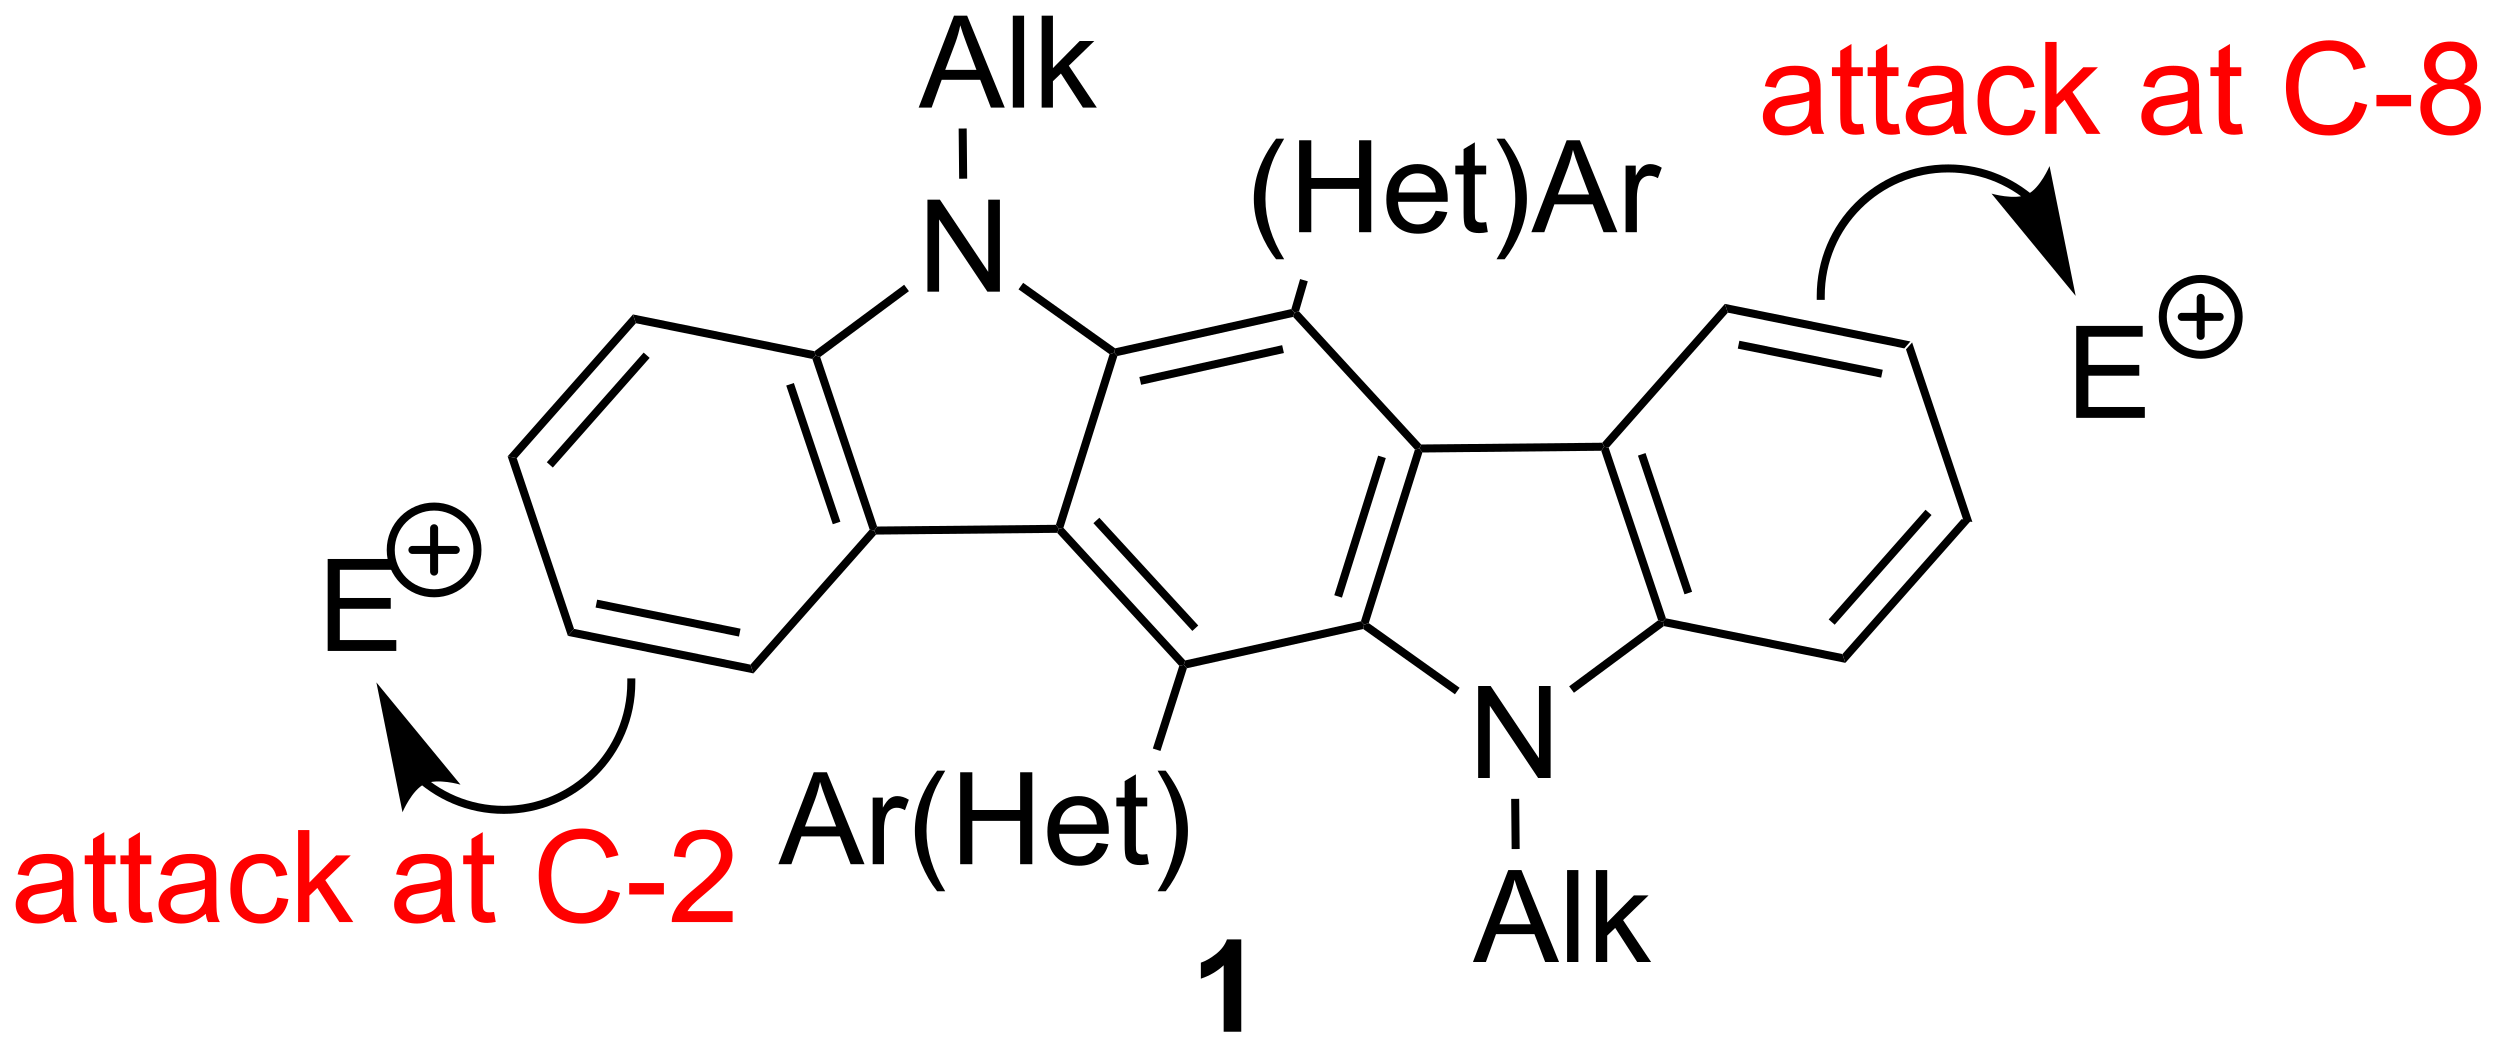 <?xml version="1.0" encoding="UTF-8"?>
<!DOCTYPE svg PUBLIC '-//W3C//DTD SVG 1.0//EN'
          'http://www.w3.org/TR/2001/REC-SVG-20010904/DTD/svg10.dtd'>
<svg stroke-dasharray="none" shape-rendering="auto" xmlns="http://www.w3.org/2000/svg" font-family="'Dialog'" text-rendering="auto" width="427" fill-opacity="1" color-interpolation="auto" color-rendering="auto" preserveAspectRatio="xMidYMid meet" font-size="12px" viewBox="0 0 427 179" fill="black" xmlns:xlink="http://www.w3.org/1999/xlink" stroke="black" image-rendering="auto" stroke-miterlimit="10" stroke-linecap="square" stroke-linejoin="miter" font-style="normal" stroke-width="1" height="179" stroke-dashoffset="0" font-weight="normal" stroke-opacity="1"
><!--Generated by the Batik Graphics2D SVG Generator--><defs id="genericDefs"
  /><g
  ><defs id="defs1"
    ><clipPath clipPathUnits="userSpaceOnUse" id="clipPath1"
      ><path d="M0.943 0.67 L160.84 0.67 L160.84 67.749 L0.943 67.749 L0.943 0.67 Z"
      /></clipPath
      ><clipPath clipPathUnits="userSpaceOnUse" id="clipPath2"
      ><path d="M127.589 135.467 L127.589 200.681 L283.04 200.681 L283.04 135.467 Z"
      /></clipPath
    ></defs
    ><g transform="scale(2.667,2.667) translate(-0.943,-0.67) matrix(1.029,0,0,1.029,-130.295,-138.672)"
    ><path d="M246.162 157.159 L246.544 156.726 L250.295 167.902 L249.73 167.788 Z" stroke="none" clip-path="url(#clipPath2)"
    /></g
    ><g transform="matrix(2.743,0,0,2.743,-349.967,-371.578)"
    ><path d="M249.73 167.788 L250.295 167.902 L242.492 176.739 L242.309 176.191 ZM247.482 167.205 L241.452 174.034 L241.827 174.364 L247.857 167.536 Z" stroke="none" clip-path="url(#clipPath2)"
    /></g
    ><g transform="matrix(2.743,0,0,2.743,-349.967,-371.578)"
    ><path d="M242.309 176.191 L242.492 176.739 L231.189 174.45 L231.129 174.183 L231.32 173.966 Z" stroke="none" clip-path="url(#clipPath2)"
    /></g
    ><g transform="matrix(2.743,0,0,2.743,-349.967,-371.578)"
    ><path d="M231.32 173.966 L231.129 174.183 L230.834 174.09 L227.291 163.532 L227.47 163.281 L227.753 163.338 ZM232.948 172.312 L230.05 163.675 L229.576 163.834 L232.474 172.471 Z" stroke="none" clip-path="url(#clipPath2)"
    /></g
    ><g transform="matrix(2.743,0,0,2.743,-349.967,-371.578)"
    ><path d="M227.753 163.338 L227.47 163.281 L227.356 163.032 L234.99 154.387 L235.174 154.934 Z" stroke="none" clip-path="url(#clipPath2)"
    /></g
    ><g transform="matrix(2.743,0,0,2.743,-349.967,-371.578)"
    ><path d="M235.174 154.934 L234.99 154.387 L246.544 156.726 L246.162 157.159 ZM235.793 157.172 L244.721 158.979 L244.821 158.489 L235.892 156.681 Z" stroke="none" clip-path="url(#clipPath2)"
    /></g
    ><g transform="matrix(2.743,0,0,2.743,-349.967,-371.578)"
    ><path d="M219.626 183.907 L219.626 178.18 L220.404 178.18 L223.412 182.675 L223.412 178.18 L224.139 178.18 L224.139 183.907 L223.36 183.907 L220.352 179.407 L220.352 183.907 L219.626 183.907 Z" stroke="none" clip-path="url(#clipPath2)"
    /></g
    ><g transform="matrix(2.743,0,0,2.743,-349.967,-371.578)"
    ><path d="M230.834 174.09 L231.129 174.183 L231.189 174.45 L225.59 178.601 L225.292 178.199 Z" stroke="none" clip-path="url(#clipPath2)"
    /></g
    ><g transform="matrix(2.743,0,0,2.743,-349.967,-371.578)"
    ><path d="M218.471 178.29 L218.181 178.697 L212.468 174.631 L212.523 174.363 L212.816 174.264 Z" stroke="none" clip-path="url(#clipPath2)"
    /></g
    ><g transform="matrix(2.743,0,0,2.743,-349.967,-371.578)"
    ><path d="M212.816 174.264 L212.523 174.363 L212.327 174.15 L215.689 163.454 L215.97 163.392 L216.155 163.64 ZM211.145 172.677 L213.876 163.986 L213.399 163.836 L210.668 172.527 Z" stroke="none" clip-path="url(#clipPath2)"
    /></g
    ><g transform="matrix(2.743,0,0,2.743,-349.967,-371.578)"
    ><path d="M216.155 163.64 L215.97 163.392 L216.079 163.141 L227.356 163.032 L227.47 163.281 L227.291 163.532 Z" stroke="none" clip-path="url(#clipPath2)"
    /></g
    ><g transform="matrix(2.743,0,0,2.743,-349.967,-371.578)"
    ><path d="M212.327 174.15 L212.523 174.363 L212.468 174.631 L201.492 177.075 L201.298 176.862 L201.384 176.587 Z" stroke="none" clip-path="url(#clipPath2)"
    /></g
    ><g transform="matrix(2.743,0,0,2.743,-349.967,-371.578)"
    ><path d="M201.384 176.587 L201.298 176.862 L201.015 176.924 L193.411 168.642 L193.52 168.391 L193.802 168.328 ZM202.198 174.413 L196.038 167.702 L195.669 168.041 L201.83 174.751 Z" stroke="none" clip-path="url(#clipPath2)"
    /></g
    ><g transform="matrix(2.743,0,0,2.743,-349.967,-371.578)"
    ><path d="M193.802 168.328 L193.52 168.391 L193.336 168.143 L196.675 157.518 L196.968 157.42 L197.163 157.633 Z" stroke="none" clip-path="url(#clipPath2)"
    /></g
    ><g transform="matrix(2.743,0,0,2.743,-349.967,-371.578)"
    ><path d="M197.163 157.633 L196.968 157.42 L197.023 157.152 L207.995 154.708 L208.193 154.92 L208.107 155.196 ZM198.639 159.425 L207.531 157.445 L207.422 156.957 L198.53 158.937 Z" stroke="none" clip-path="url(#clipPath2)"
    /></g
    ><g transform="matrix(2.743,0,0,2.743,-349.967,-371.578)"
    ><path d="M208.107 155.196 L208.193 154.92 L208.473 154.855 L216.079 163.141 L215.97 163.392 L215.689 163.454 Z" stroke="none" clip-path="url(#clipPath2)"
    /></g
    ><g transform="matrix(2.743,0,0,2.743,-349.967,-371.578)"
    ><path d="M185.334 153.626 L185.334 147.899 L186.113 147.899 L189.12 152.394 L189.12 147.899 L189.847 147.899 L189.847 153.626 L189.068 153.626 L186.06 149.126 L186.06 153.626 L185.334 153.626 Z" stroke="none" clip-path="url(#clipPath2)"
    /></g
    ><g transform="matrix(2.743,0,0,2.743,-349.967,-371.578)"
    ><path d="M193.336 168.143 L193.52 168.391 L193.411 168.642 L182.135 168.751 L182.021 168.502 L182.2 168.25 Z" stroke="none" clip-path="url(#clipPath2)"
    /></g
    ><g transform="matrix(2.743,0,0,2.743,-349.967,-371.578)"
    ><path d="M182.2 168.25 L182.021 168.502 L181.738 168.445 L178.171 157.816 L178.362 157.6 L178.656 157.692 ZM179.915 167.948 L177.017 159.312 L176.542 159.471 L179.441 168.107 Z" stroke="none" clip-path="url(#clipPath2)"
    /></g
    ><g transform="matrix(2.743,0,0,2.743,-349.967,-371.578)"
    ><path d="M178.656 157.692 L178.362 157.6 L178.302 157.333 L183.885 153.194 L184.183 153.595 Z" stroke="none" clip-path="url(#clipPath2)"
    /></g
    ><g transform="matrix(2.743,0,0,2.743,-349.967,-371.578)"
    ><path d="M191.005 153.482 L191.294 153.074 L197.023 157.152 L196.968 157.42 L196.675 157.518 Z" stroke="none" clip-path="url(#clipPath2)"
    /></g
    ><g transform="matrix(2.743,0,0,2.743,-349.967,-371.578)"
    ><path d="M181.738 168.445 L182.021 168.502 L182.135 168.751 L174.501 177.396 L174.317 176.849 Z" stroke="none" clip-path="url(#clipPath2)"
    /></g
    ><g transform="matrix(2.743,0,0,2.743,-349.967,-371.578)"
    ><path d="M174.317 176.849 L174.501 177.396 L162.946 175.057 L163.329 174.624 ZM173.698 174.611 L164.769 172.804 L164.67 173.294 L173.599 175.101 Z" stroke="none" clip-path="url(#clipPath2)"
    /></g
    ><g transform="matrix(2.743,0,0,2.743,-349.967,-371.578)"
    ><path d="M163.329 174.624 L162.946 175.057 L159.195 163.881 L159.761 163.995 Z" stroke="none" clip-path="url(#clipPath2)"
    /></g
    ><g transform="matrix(2.743,0,0,2.743,-349.967,-371.578)"
    ><path d="M159.761 163.995 L159.195 163.881 L166.999 155.044 L167.182 155.591 ZM162.008 164.578 L168.038 157.749 L167.663 157.418 L161.634 164.247 Z" stroke="none" clip-path="url(#clipPath2)"
    /></g
    ><g transform="matrix(2.743,0,0,2.743,-349.967,-371.578)"
    ><path d="M167.182 155.591 L166.999 155.044 L178.302 157.333 L178.362 157.6 L178.171 157.816 Z" stroke="none" clip-path="url(#clipPath2)"
    /></g
    ><g transform="matrix(2.743,0,0,2.743,-349.967,-371.578)"
    ><path d="M219.302 195.367 L221.502 189.64 L222.32 189.64 L224.664 195.367 L223.799 195.367 L223.132 193.632 L220.737 193.632 L220.109 195.367 L219.302 195.367 ZM220.955 193.015 L222.898 193.015 L222.299 191.429 Q222.025 190.705 221.893 190.242 Q221.783 190.791 221.585 191.335 L220.955 193.015 ZM225.164 195.367 L225.164 189.64 L225.867 189.64 L225.867 195.367 L225.164 195.367 ZM226.959 195.367 L226.959 189.64 L227.662 189.64 L227.662 192.906 L229.326 191.218 L230.238 191.218 L228.652 192.757 L230.397 195.367 L229.529 195.367 L228.16 193.244 L227.662 193.721 L227.662 195.367 L226.959 195.367 Z" stroke="none" clip-path="url(#clipPath2)"
    /></g
    ><g transform="matrix(2.743,0,0,2.743,-349.967,-371.578)"
    ><path d="M221.682 185.209 L222.182 185.205 L222.212 188.33 L221.712 188.335 Z" stroke="none" clip-path="url(#clipPath2)"
    /></g
    ><g transform="matrix(2.743,0,0,2.743,-349.967,-371.578)"
    ><path d="M184.788 142.166 L186.989 136.44 L187.806 136.44 L190.15 142.166 L189.286 142.166 L188.619 140.432 L186.223 140.432 L185.596 142.166 L184.788 142.166 ZM186.442 139.815 L188.385 139.815 L187.786 138.229 Q187.512 137.505 187.379 137.041 Q187.27 137.591 187.072 138.135 L186.442 139.815 ZM190.65 142.166 L190.65 136.44 L191.353 136.44 L191.353 142.166 L190.65 142.166 ZM192.446 142.166 L192.446 136.44 L193.149 136.44 L193.149 139.705 L194.813 138.018 L195.725 138.018 L194.138 139.557 L195.883 142.166 L195.016 142.166 L193.646 140.044 L193.149 140.52 L193.149 142.166 L192.446 142.166 Z" stroke="none" clip-path="url(#clipPath2)"
    /></g
    ><g transform="matrix(2.743,0,0,2.743,-349.967,-371.578)"
    ><path d="M187.809 146.589 L187.309 146.594 L187.279 143.469 L187.779 143.464 Z" stroke="none" clip-path="url(#clipPath2)"
    /></g
    ><g transform="matrix(2.743,0,0,2.743,-349.967,-371.578)"
    ><path d="M207.046 151.608 Q206.462 150.874 206.059 149.89 Q205.658 148.903 205.658 147.848 Q205.658 146.918 205.96 146.067 Q206.311 145.08 207.046 144.098 L207.548 144.098 Q207.077 144.911 206.923 145.259 Q206.686 145.798 206.548 146.384 Q206.381 147.114 206.381 147.853 Q206.381 149.731 207.548 151.608 L207.046 151.608 ZM208.478 149.923 L208.478 144.197 L209.236 144.197 L209.236 146.548 L212.212 146.548 L212.212 144.197 L212.97 144.197 L212.97 149.923 L212.212 149.923 L212.212 147.223 L209.236 147.223 L209.236 149.923 L208.478 149.923 ZM216.982 148.588 L217.708 148.676 Q217.536 149.314 217.07 149.666 Q216.607 150.017 215.885 150.017 Q214.974 150.017 214.44 149.457 Q213.909 148.895 213.909 147.884 Q213.909 146.838 214.448 146.259 Q214.987 145.681 215.846 145.681 Q216.677 145.681 217.203 146.249 Q217.732 146.814 217.732 147.84 Q217.732 147.903 217.729 148.028 L214.635 148.028 Q214.674 148.713 215.021 149.077 Q215.37 149.439 215.888 149.439 Q216.276 149.439 216.549 149.236 Q216.823 149.033 216.982 148.588 ZM214.674 147.45 L216.99 147.45 Q216.943 146.926 216.724 146.666 Q216.388 146.259 215.854 146.259 Q215.37 146.259 215.039 146.585 Q214.708 146.908 214.674 147.45 ZM220.126 149.293 L220.228 149.916 Q219.931 149.978 219.697 149.978 Q219.314 149.978 219.103 149.858 Q218.892 149.736 218.806 149.538 Q218.72 149.34 218.72 148.707 L218.72 146.322 L218.204 146.322 L218.204 145.775 L218.72 145.775 L218.72 144.746 L219.421 144.325 L219.421 145.775 L220.126 145.775 L220.126 146.322 L219.421 146.322 L219.421 148.746 Q219.421 149.048 219.457 149.134 Q219.494 149.22 219.577 149.272 Q219.663 149.322 219.819 149.322 Q219.936 149.322 220.126 149.293 ZM221.276 151.608 L220.771 151.608 Q221.94 149.731 221.94 147.853 Q221.94 147.119 221.771 146.395 Q221.638 145.809 221.401 145.27 Q221.247 144.918 220.771 144.098 L221.276 144.098 Q222.01 145.08 222.362 146.067 Q222.661 146.918 222.661 147.848 Q222.661 148.903 222.258 149.89 Q221.854 150.874 221.276 151.608 ZM222.938 149.923 L225.138 144.197 L225.956 144.197 L228.299 149.923 L227.435 149.923 L226.768 148.189 L224.372 148.189 L223.745 149.923 L222.938 149.923 ZM224.591 147.572 L226.534 147.572 L225.935 145.986 Q225.661 145.262 225.529 144.798 Q225.419 145.348 225.221 145.892 L224.591 147.572 ZM228.807 149.923 L228.807 145.775 L229.44 145.775 L229.44 146.403 Q229.682 145.963 229.885 145.822 Q230.091 145.681 230.339 145.681 Q230.693 145.681 231.06 145.908 L230.818 146.559 Q230.56 146.408 230.302 146.408 Q230.073 146.408 229.888 146.546 Q229.706 146.684 229.628 146.931 Q229.51 147.306 229.51 147.752 L229.51 149.923 L228.807 149.923 Z" stroke="none" clip-path="url(#clipPath2)"
    /></g
    ><g transform="matrix(2.743,0,0,2.743,-349.967,-371.578)"
    ><path d="M208.473 154.855 L208.193 154.92 L207.995 154.708 L208.539 152.841 L209.019 152.981 Z" stroke="none" clip-path="url(#clipPath2)"
    /></g
    ><g transform="matrix(2.743,0,0,2.743,-349.967,-371.578)"
    ><path d="M176.055 189.277 L178.256 183.55 L179.073 183.55 L181.417 189.277 L180.552 189.277 L179.886 187.543 L177.49 187.543 L176.862 189.277 L176.055 189.277 ZM177.709 186.925 L179.651 186.925 L179.052 185.339 Q178.779 184.615 178.646 184.152 Q178.537 184.702 178.339 185.246 L177.709 186.925 ZM181.925 189.277 L181.925 185.129 L182.558 185.129 L182.558 185.756 Q182.8 185.316 183.003 185.175 Q183.209 185.035 183.456 185.035 Q183.81 185.035 184.177 185.261 L183.935 185.912 Q183.677 185.761 183.42 185.761 Q183.19 185.761 183.006 185.899 Q182.823 186.037 182.745 186.285 Q182.628 186.66 182.628 187.105 L182.628 189.277 L181.925 189.277 ZM185.94 190.962 Q185.357 190.227 184.953 189.243 Q184.552 188.256 184.552 187.202 Q184.552 186.272 184.854 185.42 Q185.206 184.433 185.94 183.452 L186.443 183.452 Q185.972 184.264 185.818 184.613 Q185.581 185.152 185.443 185.738 Q185.276 186.467 185.276 187.207 Q185.276 189.084 186.443 190.962 L185.94 190.962 ZM187.373 189.277 L187.373 183.55 L188.131 183.55 L188.131 185.902 L191.107 185.902 L191.107 183.55 L191.865 183.55 L191.865 189.277 L191.107 189.277 L191.107 186.577 L188.131 186.577 L188.131 189.277 L187.373 189.277 ZM195.877 187.941 L196.603 188.03 Q196.431 188.668 195.965 189.019 Q195.502 189.371 194.78 189.371 Q193.869 189.371 193.335 188.811 Q192.804 188.248 192.804 187.238 Q192.804 186.191 193.343 185.613 Q193.882 185.035 194.741 185.035 Q195.572 185.035 196.098 185.602 Q196.627 186.168 196.627 187.194 Q196.627 187.256 196.624 187.381 L193.53 187.381 Q193.569 188.066 193.916 188.431 Q194.265 188.793 194.783 188.793 Q195.171 188.793 195.444 188.589 Q195.718 188.386 195.877 187.941 ZM193.569 186.803 L195.884 186.803 Q195.838 186.28 195.619 186.019 Q195.283 185.613 194.749 185.613 Q194.265 185.613 193.934 185.938 Q193.603 186.261 193.569 186.803 ZM199.021 188.647 L199.123 189.269 Q198.826 189.332 198.591 189.332 Q198.209 189.332 197.998 189.212 Q197.787 189.089 197.701 188.892 Q197.615 188.694 197.615 188.061 L197.615 185.675 L197.099 185.675 L197.099 185.129 L197.615 185.129 L197.615 184.1 L198.315 183.678 L198.315 185.129 L199.021 185.129 L199.021 185.675 L198.315 185.675 L198.315 188.1 Q198.315 188.402 198.352 188.488 Q198.388 188.574 198.472 188.626 Q198.558 188.675 198.714 188.675 Q198.831 188.675 199.021 188.647 ZM200.171 190.962 L199.666 190.962 Q200.835 189.084 200.835 187.207 Q200.835 186.472 200.666 185.748 Q200.533 185.162 200.296 184.623 Q200.142 184.272 199.666 183.452 L200.171 183.452 Q200.905 184.433 201.257 185.42 Q201.556 186.272 201.556 187.202 Q201.556 188.256 201.153 189.243 Q200.749 190.227 200.171 190.962 Z" stroke="none" clip-path="url(#clipPath2)"
    /></g
    ><g transform="matrix(2.743,0,0,2.743,-349.967,-371.578)"
    ><path d="M201.015 176.924 L201.298 176.862 L201.492 177.075 L199.845 182.225 L199.369 182.073 Z" stroke="none" clip-path="url(#clipPath2)"
    /></g
    ><g transform="matrix(2.743,0,0,2.743,-349.967,-371.578)"
    ><path d="M256.866 161.483 L256.866 155.757 L261.006 155.757 L261.006 156.431 L257.623 156.431 L257.623 158.187 L260.793 158.187 L260.793 158.858 L257.623 158.858 L257.623 160.806 L261.139 160.806 L261.139 161.483 L256.866 161.483 Z" stroke="none" clip-path="url(#clipPath2)"
    /></g
    ><g stroke-width="0.5" transform="matrix(2.743,0,0,2.743,-349.967,-371.578)" stroke-linejoin="round" stroke-linecap="round"
    ><path fill="none" d="M264.618 157.557 C263.313 157.557 262.256 156.499 262.256 155.194 C262.256 153.89 263.313 152.832 264.618 152.832 C265.923 152.832 266.981 153.89 266.981 155.194 C266.981 156.499 265.923 157.557 264.618 157.557 M263.437 155.194 L265.8 155.194 M264.618 154.013 L264.618 156.376" clip-path="url(#clipPath2)"
    /></g
    ><g transform="matrix(2.743,0,0,2.743,-349.967,-371.578)"
    ><path d="M254.068 147.543 L254.067 147.542 L254.064 147.54 C254.052 147.53 254.039 147.52 254.027 147.51 C254.001 147.489 253.976 147.469 253.95 147.448 C253.898 147.408 253.846 147.368 253.794 147.329 C253.689 147.25 253.582 147.174 253.473 147.1 C253.037 146.806 252.572 146.553 252.082 146.346 C251.102 145.931 250.025 145.702 248.896 145.702 C246.638 145.702 244.59 146.617 243.107 148.1 C241.624 149.583 240.709 151.631 240.709 153.888 L240.709 154.138 L241.209 154.138 L241.209 153.888 C241.209 151.763 242.071 149.843 243.461 148.453 C244.85 147.064 246.77 146.202 248.896 146.202 C249.958 146.202 250.969 146.418 251.887 146.806 C252.347 147.001 252.784 147.239 253.193 147.515 C253.295 147.584 253.396 147.655 253.494 147.729 C253.543 147.766 253.592 147.803 253.641 147.841 C253.665 147.86 253.689 147.88 253.713 147.899 C253.725 147.909 253.737 147.918 253.749 147.928 L253.752 147.93 L253.752 147.93 L253.946 148.088 L254.262 147.701 L254.068 147.543 ZM256.832 153.888 L255.206 145.804 C255.206 145.804 254.619 147.19 253.828 147.565 C253.038 147.941 251.593 147.52 251.593 147.52 Z" stroke="none" clip-path="url(#clipPath2)"
    /></g
    ><g transform="matrix(2.743,0,0,2.743,-349.967,-371.578)"
    ><path d="M147.989 175.996 L147.989 170.27 L152.129 170.27 L152.129 170.944 L148.746 170.944 L148.746 172.699 L151.916 172.699 L151.916 173.371 L148.746 173.371 L148.746 175.319 L152.262 175.319 L152.262 175.996 L147.989 175.996 Z" stroke="none" clip-path="url(#clipPath2)"
    /></g
    ><g stroke-width="0.5" transform="matrix(2.743,0,0,2.743,-349.967,-371.578)" stroke-linejoin="round" stroke-linecap="round"
    ><path fill="none" d="M154.616 172.407 C153.125 172.407 151.916 171.198 151.916 169.707 C151.916 168.216 153.125 167.007 154.616 167.007 C156.107 167.007 157.316 168.216 157.316 169.707 C157.316 171.198 156.107 172.407 154.616 172.407 M153.266 169.707 L155.966 169.707 M154.616 168.357 L154.616 171.057" clip-path="url(#clipPath2)"
    /></g
    ><g transform="matrix(2.743,0,0,2.743,-349.967,-371.578)"
    ><path d="M153.786 184.301 L153.787 184.301 L153.79 184.304 C153.802 184.314 153.815 184.324 153.827 184.334 C153.853 184.355 153.879 184.375 153.905 184.395 C153.956 184.436 154.008 184.476 154.06 184.515 C154.166 184.594 154.273 184.67 154.382 184.743 C154.817 185.038 155.282 185.291 155.772 185.498 C156.752 185.913 157.829 186.142 158.959 186.142 C161.216 186.142 163.264 185.227 164.747 183.744 C166.23 182.261 167.145 180.213 167.145 177.955 L167.145 177.705 L166.645 177.705 L166.645 177.955 C166.645 180.081 165.783 182.001 164.394 183.39 C163.004 184.78 161.084 185.642 158.959 185.642 C157.897 185.642 156.886 185.426 155.967 185.038 C155.507 184.843 155.07 184.605 154.661 184.329 C154.559 184.26 154.459 184.188 154.36 184.115 C154.311 184.078 154.262 184.04 154.213 184.002 C154.189 183.983 154.165 183.964 154.141 183.945 C154.129 183.935 154.117 183.925 154.105 183.916 L154.102 183.913 L154.102 183.913 L153.909 183.755 L153.593 184.143 L153.786 184.301 ZM151.022 177.955 L152.648 186.04 C152.648 186.04 153.235 184.654 154.026 184.278 C154.816 183.903 156.261 184.323 156.261 184.323 Z" stroke="none" clip-path="url(#clipPath2)"
    /></g
    ><g transform="matrix(2.743,0,0,2.743,-349.967,-371.578)"
    ><path d="M204.876 199.709 L203.78 199.709 L203.78 195.571 Q203.178 196.133 202.36 196.404 L202.36 195.407 Q202.79 195.266 203.293 194.875 Q203.798 194.482 203.985 193.959 L204.876 193.959 L204.876 199.709 Z" stroke="none" clip-path="url(#clipPath2)"
    /></g
    ><g fill="red" transform="matrix(2.743,0,0,2.743,-349.967,-371.578)" stroke="red"
    ><path d="M131.506 192.364 Q131.116 192.698 130.754 192.836 Q130.394 192.971 129.98 192.971 Q129.295 192.971 128.928 192.638 Q128.561 192.302 128.561 191.784 Q128.561 191.479 128.699 191.226 Q128.84 190.974 129.064 190.823 Q129.287 190.669 129.569 190.591 Q129.777 190.536 130.194 190.487 Q131.045 190.385 131.449 190.245 Q131.452 190.099 131.452 190.06 Q131.452 189.63 131.254 189.456 Q130.983 189.216 130.452 189.216 Q129.957 189.216 129.72 189.39 Q129.483 189.565 129.371 190.005 L128.683 189.911 Q128.777 189.471 128.991 189.2 Q129.207 188.927 129.613 188.781 Q130.019 188.635 130.553 188.635 Q131.084 188.635 131.415 188.76 Q131.749 188.885 131.905 189.075 Q132.061 189.263 132.124 189.552 Q132.16 189.732 132.16 190.2 L132.16 191.138 Q132.16 192.12 132.204 192.38 Q132.249 192.638 132.381 192.877 L131.647 192.877 Q131.537 192.659 131.506 192.364 ZM131.449 190.794 Q131.066 190.95 130.3 191.06 Q129.866 191.122 129.686 191.2 Q129.506 191.278 129.407 191.429 Q129.311 191.581 129.311 191.763 Q129.311 192.044 129.524 192.232 Q129.738 192.419 130.147 192.419 Q130.553 192.419 130.868 192.242 Q131.186 192.065 131.334 191.755 Q131.449 191.518 131.449 191.052 L131.449 190.794 ZM134.784 192.247 L134.885 192.87 Q134.588 192.932 134.354 192.932 Q133.971 192.932 133.76 192.812 Q133.549 192.69 133.463 192.492 Q133.377 192.294 133.377 191.661 L133.377 189.276 L132.862 189.276 L132.862 188.729 L133.377 188.729 L133.377 187.7 L134.078 187.278 L134.078 188.729 L134.784 188.729 L134.784 189.276 L134.078 189.276 L134.078 191.7 Q134.078 192.002 134.114 192.088 Q134.151 192.174 134.234 192.226 Q134.32 192.276 134.476 192.276 Q134.594 192.276 134.784 192.247 ZM137.006 192.247 L137.108 192.87 Q136.811 192.932 136.577 192.932 Q136.194 192.932 135.983 192.812 Q135.772 192.69 135.686 192.492 Q135.6 192.294 135.6 191.661 L135.6 189.276 L135.084 189.276 L135.084 188.729 L135.6 188.729 L135.6 187.7 L136.3 187.278 L136.3 188.729 L137.006 188.729 L137.006 189.276 L136.3 189.276 L136.3 191.7 Q136.3 192.002 136.337 192.088 Q136.374 192.174 136.457 192.226 Q136.543 192.276 136.699 192.276 Q136.816 192.276 137.006 192.247 ZM140.401 192.364 Q140.01 192.698 139.648 192.836 Q139.289 192.971 138.875 192.971 Q138.19 192.971 137.823 192.638 Q137.456 192.302 137.456 191.784 Q137.456 191.479 137.594 191.226 Q137.734 190.974 137.958 190.823 Q138.182 190.669 138.463 190.591 Q138.672 190.536 139.088 190.487 Q139.94 190.385 140.344 190.245 Q140.346 190.099 140.346 190.06 Q140.346 189.63 140.148 189.456 Q139.877 189.216 139.346 189.216 Q138.851 189.216 138.614 189.39 Q138.377 189.565 138.265 190.005 L137.578 189.911 Q137.672 189.471 137.885 189.2 Q138.101 188.927 138.508 188.781 Q138.914 188.635 139.448 188.635 Q139.979 188.635 140.31 188.76 Q140.643 188.885 140.799 189.075 Q140.956 189.263 141.018 189.552 Q141.054 189.732 141.054 190.2 L141.054 191.138 Q141.054 192.12 141.099 192.38 Q141.143 192.638 141.276 192.877 L140.541 192.877 Q140.432 192.659 140.401 192.364 ZM140.344 190.794 Q139.961 190.95 139.195 191.06 Q138.76 191.122 138.581 191.2 Q138.401 191.278 138.302 191.429 Q138.206 191.581 138.206 191.763 Q138.206 192.044 138.419 192.232 Q138.633 192.419 139.041 192.419 Q139.448 192.419 139.763 192.242 Q140.081 192.065 140.229 191.755 Q140.344 191.518 140.344 191.052 L140.344 190.794 ZM144.85 191.357 L145.543 191.448 Q145.428 192.161 144.962 192.567 Q144.496 192.971 143.816 192.971 Q142.965 192.971 142.446 192.414 Q141.928 191.857 141.928 190.817 Q141.928 190.146 142.149 189.643 Q142.374 189.138 142.829 188.888 Q143.285 188.635 143.819 188.635 Q144.496 188.635 144.925 188.976 Q145.355 189.317 145.475 189.948 L144.793 190.052 Q144.694 189.635 144.446 189.424 Q144.199 189.213 143.847 189.213 Q143.316 189.213 142.983 189.594 Q142.652 189.974 142.652 190.799 Q142.652 191.635 142.972 192.015 Q143.293 192.393 143.808 192.393 Q144.222 192.393 144.499 192.14 Q144.777 191.885 144.85 191.357 ZM146.147 192.877 L146.147 187.151 L146.85 187.151 L146.85 190.417 L148.514 188.729 L149.425 188.729 L147.84 190.268 L149.584 192.877 L148.717 192.877 L147.347 190.755 L146.85 191.232 L146.85 192.877 L146.147 192.877 ZM155.073 192.364 Q154.682 192.698 154.32 192.836 Q153.961 192.971 153.547 192.971 Q152.862 192.971 152.495 192.638 Q152.127 192.302 152.127 191.784 Q152.127 191.479 152.265 191.226 Q152.406 190.974 152.63 190.823 Q152.854 190.669 153.135 190.591 Q153.344 190.536 153.76 190.487 Q154.612 190.385 155.015 190.245 Q155.018 190.099 155.018 190.06 Q155.018 189.63 154.82 189.456 Q154.549 189.216 154.018 189.216 Q153.523 189.216 153.286 189.39 Q153.049 189.565 152.937 190.005 L152.25 189.911 Q152.344 189.471 152.557 189.2 Q152.773 188.927 153.179 188.781 Q153.586 188.635 154.12 188.635 Q154.651 188.635 154.982 188.76 Q155.315 188.885 155.471 189.075 Q155.627 189.263 155.69 189.552 Q155.726 189.732 155.726 190.2 L155.726 191.138 Q155.726 192.12 155.771 192.38 Q155.815 192.638 155.948 192.877 L155.213 192.877 Q155.104 192.659 155.073 192.364 ZM155.015 190.794 Q154.633 190.95 153.867 191.06 Q153.432 191.122 153.252 191.2 Q153.073 191.278 152.974 191.429 Q152.877 191.581 152.877 191.763 Q152.877 192.044 153.091 192.232 Q153.304 192.419 153.713 192.419 Q154.12 192.419 154.435 192.242 Q154.752 192.065 154.901 191.755 Q155.015 191.518 155.015 191.052 L155.015 190.794 ZM158.35 192.247 L158.452 192.87 Q158.155 192.932 157.92 192.932 Q157.537 192.932 157.327 192.812 Q157.116 192.69 157.03 192.492 Q156.944 192.294 156.944 191.661 L156.944 189.276 L156.428 189.276 L156.428 188.729 L156.944 188.729 L156.944 187.7 L157.644 187.278 L157.644 188.729 L158.35 188.729 L158.35 189.276 L157.644 189.276 L157.644 191.7 Q157.644 192.002 157.681 192.088 Q157.717 192.174 157.8 192.226 Q157.887 192.276 158.043 192.276 Q158.16 192.276 158.35 192.247 ZM165.436 190.87 L166.194 191.06 Q165.957 191.995 165.337 192.487 Q164.717 192.976 163.824 192.976 Q162.897 192.976 162.316 192.599 Q161.738 192.221 161.433 191.508 Q161.131 190.792 161.131 189.971 Q161.131 189.075 161.472 188.411 Q161.816 187.745 162.446 187.398 Q163.077 187.052 163.834 187.052 Q164.694 187.052 165.28 187.489 Q165.866 187.927 166.097 188.721 L165.35 188.896 Q165.152 188.271 164.772 187.987 Q164.394 187.7 163.819 187.7 Q163.16 187.7 162.715 188.018 Q162.272 188.333 162.092 188.867 Q161.912 189.401 161.912 189.966 Q161.912 190.698 162.126 191.242 Q162.34 191.786 162.787 192.057 Q163.238 192.325 163.762 192.325 Q164.397 192.325 164.837 191.958 Q165.28 191.591 165.436 190.87 ZM166.765 191.159 L166.765 190.45 L168.924 190.45 L168.924 191.159 L166.765 191.159 ZM173.203 192.2 L173.203 192.877 L169.416 192.877 Q169.409 192.622 169.5 192.388 Q169.643 192.002 169.961 191.627 Q170.281 191.252 170.883 190.76 Q171.815 189.995 172.143 189.547 Q172.471 189.099 172.471 188.7 Q172.471 188.284 172.172 187.997 Q171.875 187.708 171.393 187.708 Q170.885 187.708 170.581 188.013 Q170.276 188.317 170.273 188.857 L169.549 188.784 Q169.625 187.974 170.109 187.552 Q170.594 187.127 171.409 187.127 Q172.234 187.127 172.713 187.586 Q173.195 188.042 173.195 188.716 Q173.195 189.06 173.054 189.393 Q172.914 189.724 172.586 190.091 Q172.26 190.458 171.502 191.099 Q170.87 191.63 170.69 191.82 Q170.51 192.01 170.393 192.2 L173.203 192.2 Z" stroke="none" clip-path="url(#clipPath2)"
    /></g
    ><g fill="red" transform="matrix(2.743,0,0,2.743,-349.967,-371.578)" stroke="red"
    ><path d="M240.301 143.288 Q239.91 143.621 239.548 143.759 Q239.189 143.894 238.774 143.894 Q238.09 143.894 237.722 143.561 Q237.355 143.225 237.355 142.707 Q237.355 142.402 237.493 142.15 Q237.634 141.897 237.858 141.746 Q238.082 141.592 238.363 141.514 Q238.571 141.459 238.988 141.41 Q239.84 141.308 240.243 141.168 Q240.246 141.022 240.246 140.983 Q240.246 140.553 240.048 140.379 Q239.777 140.139 239.246 140.139 Q238.751 140.139 238.514 140.314 Q238.277 140.488 238.165 140.928 L237.478 140.834 Q237.571 140.394 237.785 140.124 Q238.001 139.85 238.407 139.704 Q238.814 139.558 239.347 139.558 Q239.879 139.558 240.209 139.683 Q240.543 139.808 240.699 139.999 Q240.855 140.186 240.918 140.475 Q240.954 140.655 240.954 141.124 L240.954 142.061 Q240.954 143.043 240.999 143.303 Q241.043 143.561 241.176 143.801 L240.441 143.801 Q240.332 143.582 240.301 143.288 ZM240.243 141.717 Q239.861 141.874 239.095 141.983 Q238.66 142.045 238.48 142.124 Q238.301 142.202 238.202 142.353 Q238.105 142.504 238.105 142.686 Q238.105 142.967 238.319 143.155 Q238.532 143.342 238.941 143.342 Q239.347 143.342 239.663 143.165 Q239.98 142.988 240.129 142.678 Q240.243 142.441 240.243 141.975 L240.243 141.717 ZM243.578 143.17 L243.679 143.793 Q243.383 143.855 243.148 143.855 Q242.765 143.855 242.554 143.736 Q242.344 143.613 242.258 143.415 Q242.172 143.217 242.172 142.584 L242.172 140.199 L241.656 140.199 L241.656 139.652 L242.172 139.652 L242.172 138.624 L242.872 138.202 L242.872 139.652 L243.578 139.652 L243.578 140.199 L242.872 140.199 L242.872 142.624 Q242.872 142.926 242.909 143.012 Q242.945 143.097 243.028 143.15 Q243.114 143.199 243.271 143.199 Q243.388 143.199 243.578 143.17 ZM245.801 143.17 L245.902 143.793 Q245.605 143.855 245.371 143.855 Q244.988 143.855 244.777 143.736 Q244.566 143.613 244.48 143.415 Q244.394 143.217 244.394 142.584 L244.394 140.199 L243.879 140.199 L243.879 139.652 L244.394 139.652 L244.394 138.624 L245.095 138.202 L245.095 139.652 L245.801 139.652 L245.801 140.199 L245.095 140.199 L245.095 142.624 Q245.095 142.926 245.131 143.012 Q245.168 143.097 245.251 143.15 Q245.337 143.199 245.493 143.199 Q245.611 143.199 245.801 143.17 ZM249.195 143.288 Q248.804 143.621 248.442 143.759 Q248.083 143.894 247.669 143.894 Q246.984 143.894 246.617 143.561 Q246.25 143.225 246.25 142.707 Q246.25 142.402 246.388 142.15 Q246.528 141.897 246.752 141.746 Q246.976 141.592 247.258 141.514 Q247.466 141.459 247.883 141.41 Q248.734 141.308 249.138 141.168 Q249.14 141.022 249.14 140.983 Q249.14 140.553 248.942 140.379 Q248.672 140.139 248.14 140.139 Q247.646 140.139 247.409 140.314 Q247.172 140.488 247.06 140.928 L246.372 140.834 Q246.466 140.394 246.679 140.124 Q246.896 139.85 247.302 139.704 Q247.708 139.558 248.242 139.558 Q248.773 139.558 249.104 139.683 Q249.437 139.808 249.594 139.999 Q249.75 140.186 249.812 140.475 Q249.849 140.655 249.849 141.124 L249.849 142.061 Q249.849 143.043 249.893 143.303 Q249.937 143.561 250.07 143.801 L249.336 143.801 Q249.226 143.582 249.195 143.288 ZM249.138 141.717 Q248.755 141.874 247.989 141.983 Q247.554 142.045 247.375 142.124 Q247.195 142.202 247.096 142.353 Q247 142.504 247 142.686 Q247 142.967 247.213 143.155 Q247.427 143.342 247.836 143.342 Q248.242 143.342 248.557 143.165 Q248.875 142.988 249.023 142.678 Q249.138 142.441 249.138 141.975 L249.138 141.717 ZM253.644 142.28 L254.337 142.371 Q254.222 143.084 253.756 143.491 Q253.29 143.894 252.611 143.894 Q251.759 143.894 251.241 143.337 Q250.722 142.78 250.722 141.741 Q250.722 141.069 250.944 140.566 Q251.168 140.061 251.624 139.811 Q252.079 139.558 252.613 139.558 Q253.29 139.558 253.72 139.9 Q254.149 140.241 254.269 140.871 L253.587 140.975 Q253.488 140.558 253.241 140.347 Q252.993 140.137 252.642 140.137 Q252.111 140.137 251.777 140.517 Q251.446 140.897 251.446 141.722 Q251.446 142.558 251.767 142.939 Q252.087 143.316 252.603 143.316 Q253.017 143.316 253.293 143.064 Q253.571 142.808 253.644 142.28 ZM254.941 143.801 L254.941 138.074 L255.644 138.074 L255.644 141.34 L257.308 139.652 L258.22 139.652 L256.634 141.191 L258.379 143.801 L257.512 143.801 L256.142 141.678 L255.644 142.155 L255.644 143.801 L254.941 143.801 ZM263.867 143.288 Q263.476 143.621 263.114 143.759 Q262.755 143.894 262.341 143.894 Q261.656 143.894 261.289 143.561 Q260.922 143.225 260.922 142.707 Q260.922 142.402 261.06 142.15 Q261.2 141.897 261.424 141.746 Q261.648 141.592 261.93 141.514 Q262.138 141.459 262.555 141.41 Q263.406 141.308 263.81 141.168 Q263.812 141.022 263.812 140.983 Q263.812 140.553 263.614 140.379 Q263.344 140.139 262.812 140.139 Q262.317 140.139 262.08 140.314 Q261.844 140.488 261.732 140.928 L261.044 140.834 Q261.138 140.394 261.351 140.124 Q261.567 139.85 261.974 139.704 Q262.38 139.558 262.914 139.558 Q263.445 139.558 263.776 139.683 Q264.109 139.808 264.265 139.999 Q264.422 140.186 264.484 140.475 Q264.521 140.655 264.521 141.124 L264.521 142.061 Q264.521 143.043 264.565 143.303 Q264.609 143.561 264.742 143.801 L264.008 143.801 Q263.898 143.582 263.867 143.288 ZM263.81 141.717 Q263.427 141.874 262.661 141.983 Q262.226 142.045 262.047 142.124 Q261.867 142.202 261.768 142.353 Q261.672 142.504 261.672 142.686 Q261.672 142.967 261.885 143.155 Q262.099 143.342 262.508 143.342 Q262.914 143.342 263.229 143.165 Q263.547 142.988 263.695 142.678 Q263.81 142.441 263.81 141.975 L263.81 141.717 ZM267.144 143.17 L267.246 143.793 Q266.949 143.855 266.715 143.855 Q266.332 143.855 266.121 143.736 Q265.91 143.613 265.824 143.415 Q265.738 143.217 265.738 142.584 L265.738 140.199 L265.222 140.199 L265.222 139.652 L265.738 139.652 L265.738 138.624 L266.439 138.202 L266.439 139.652 L267.144 139.652 L267.144 140.199 L266.439 140.199 L266.439 142.624 Q266.439 142.926 266.475 143.012 Q266.512 143.097 266.595 143.15 Q266.681 143.199 266.837 143.199 Q266.954 143.199 267.144 143.17 ZM274.23 141.793 L274.988 141.983 Q274.751 142.918 274.131 143.41 Q273.512 143.9 272.618 143.9 Q271.691 143.9 271.111 143.522 Q270.532 143.144 270.228 142.431 Q269.926 141.715 269.926 140.894 Q269.926 139.999 270.267 139.334 Q270.611 138.668 271.241 138.321 Q271.871 137.975 272.629 137.975 Q273.488 137.975 274.074 138.413 Q274.66 138.85 274.892 139.644 L274.144 139.819 Q273.946 139.194 273.566 138.91 Q273.189 138.624 272.613 138.624 Q271.954 138.624 271.509 138.941 Q271.066 139.256 270.887 139.79 Q270.707 140.324 270.707 140.889 Q270.707 141.621 270.92 142.165 Q271.134 142.709 271.582 142.98 Q272.032 143.249 272.556 143.249 Q273.191 143.249 273.631 142.881 Q274.074 142.514 274.23 141.793 ZM275.56 142.082 L275.56 141.374 L277.719 141.374 L277.719 142.082 L275.56 142.082 ZM279.383 140.694 Q278.945 140.535 278.734 140.238 Q278.523 139.941 278.523 139.527 Q278.523 138.902 278.971 138.478 Q279.422 138.051 280.169 138.051 Q280.919 138.051 281.375 138.486 Q281.833 138.92 281.833 139.545 Q281.833 139.944 281.622 140.241 Q281.414 140.535 280.989 140.694 Q281.515 140.866 281.791 141.249 Q282.067 141.631 282.067 142.163 Q282.067 142.897 281.547 143.4 Q281.028 143.9 280.18 143.9 Q279.333 143.9 278.812 143.397 Q278.294 142.894 278.294 142.144 Q278.294 141.584 278.575 141.209 Q278.859 140.832 279.383 140.694 ZM279.242 139.504 Q279.242 139.91 279.502 140.168 Q279.765 140.426 280.185 140.426 Q280.591 140.426 280.849 140.17 Q281.109 139.913 281.109 139.543 Q281.109 139.155 280.841 138.892 Q280.575 138.629 280.177 138.629 Q279.773 138.629 279.508 138.887 Q279.242 139.144 279.242 139.504 ZM279.015 142.147 Q279.015 142.449 279.159 142.73 Q279.302 143.012 279.583 143.165 Q279.864 143.319 280.187 143.319 Q280.692 143.319 281.021 142.996 Q281.349 142.67 281.349 142.17 Q281.349 141.663 281.01 141.332 Q280.672 140.999 280.164 140.999 Q279.669 140.999 279.341 141.327 Q279.015 141.655 279.015 142.147 Z" stroke="none" clip-path="url(#clipPath2)"
    /></g
  ></g
></svg
>

